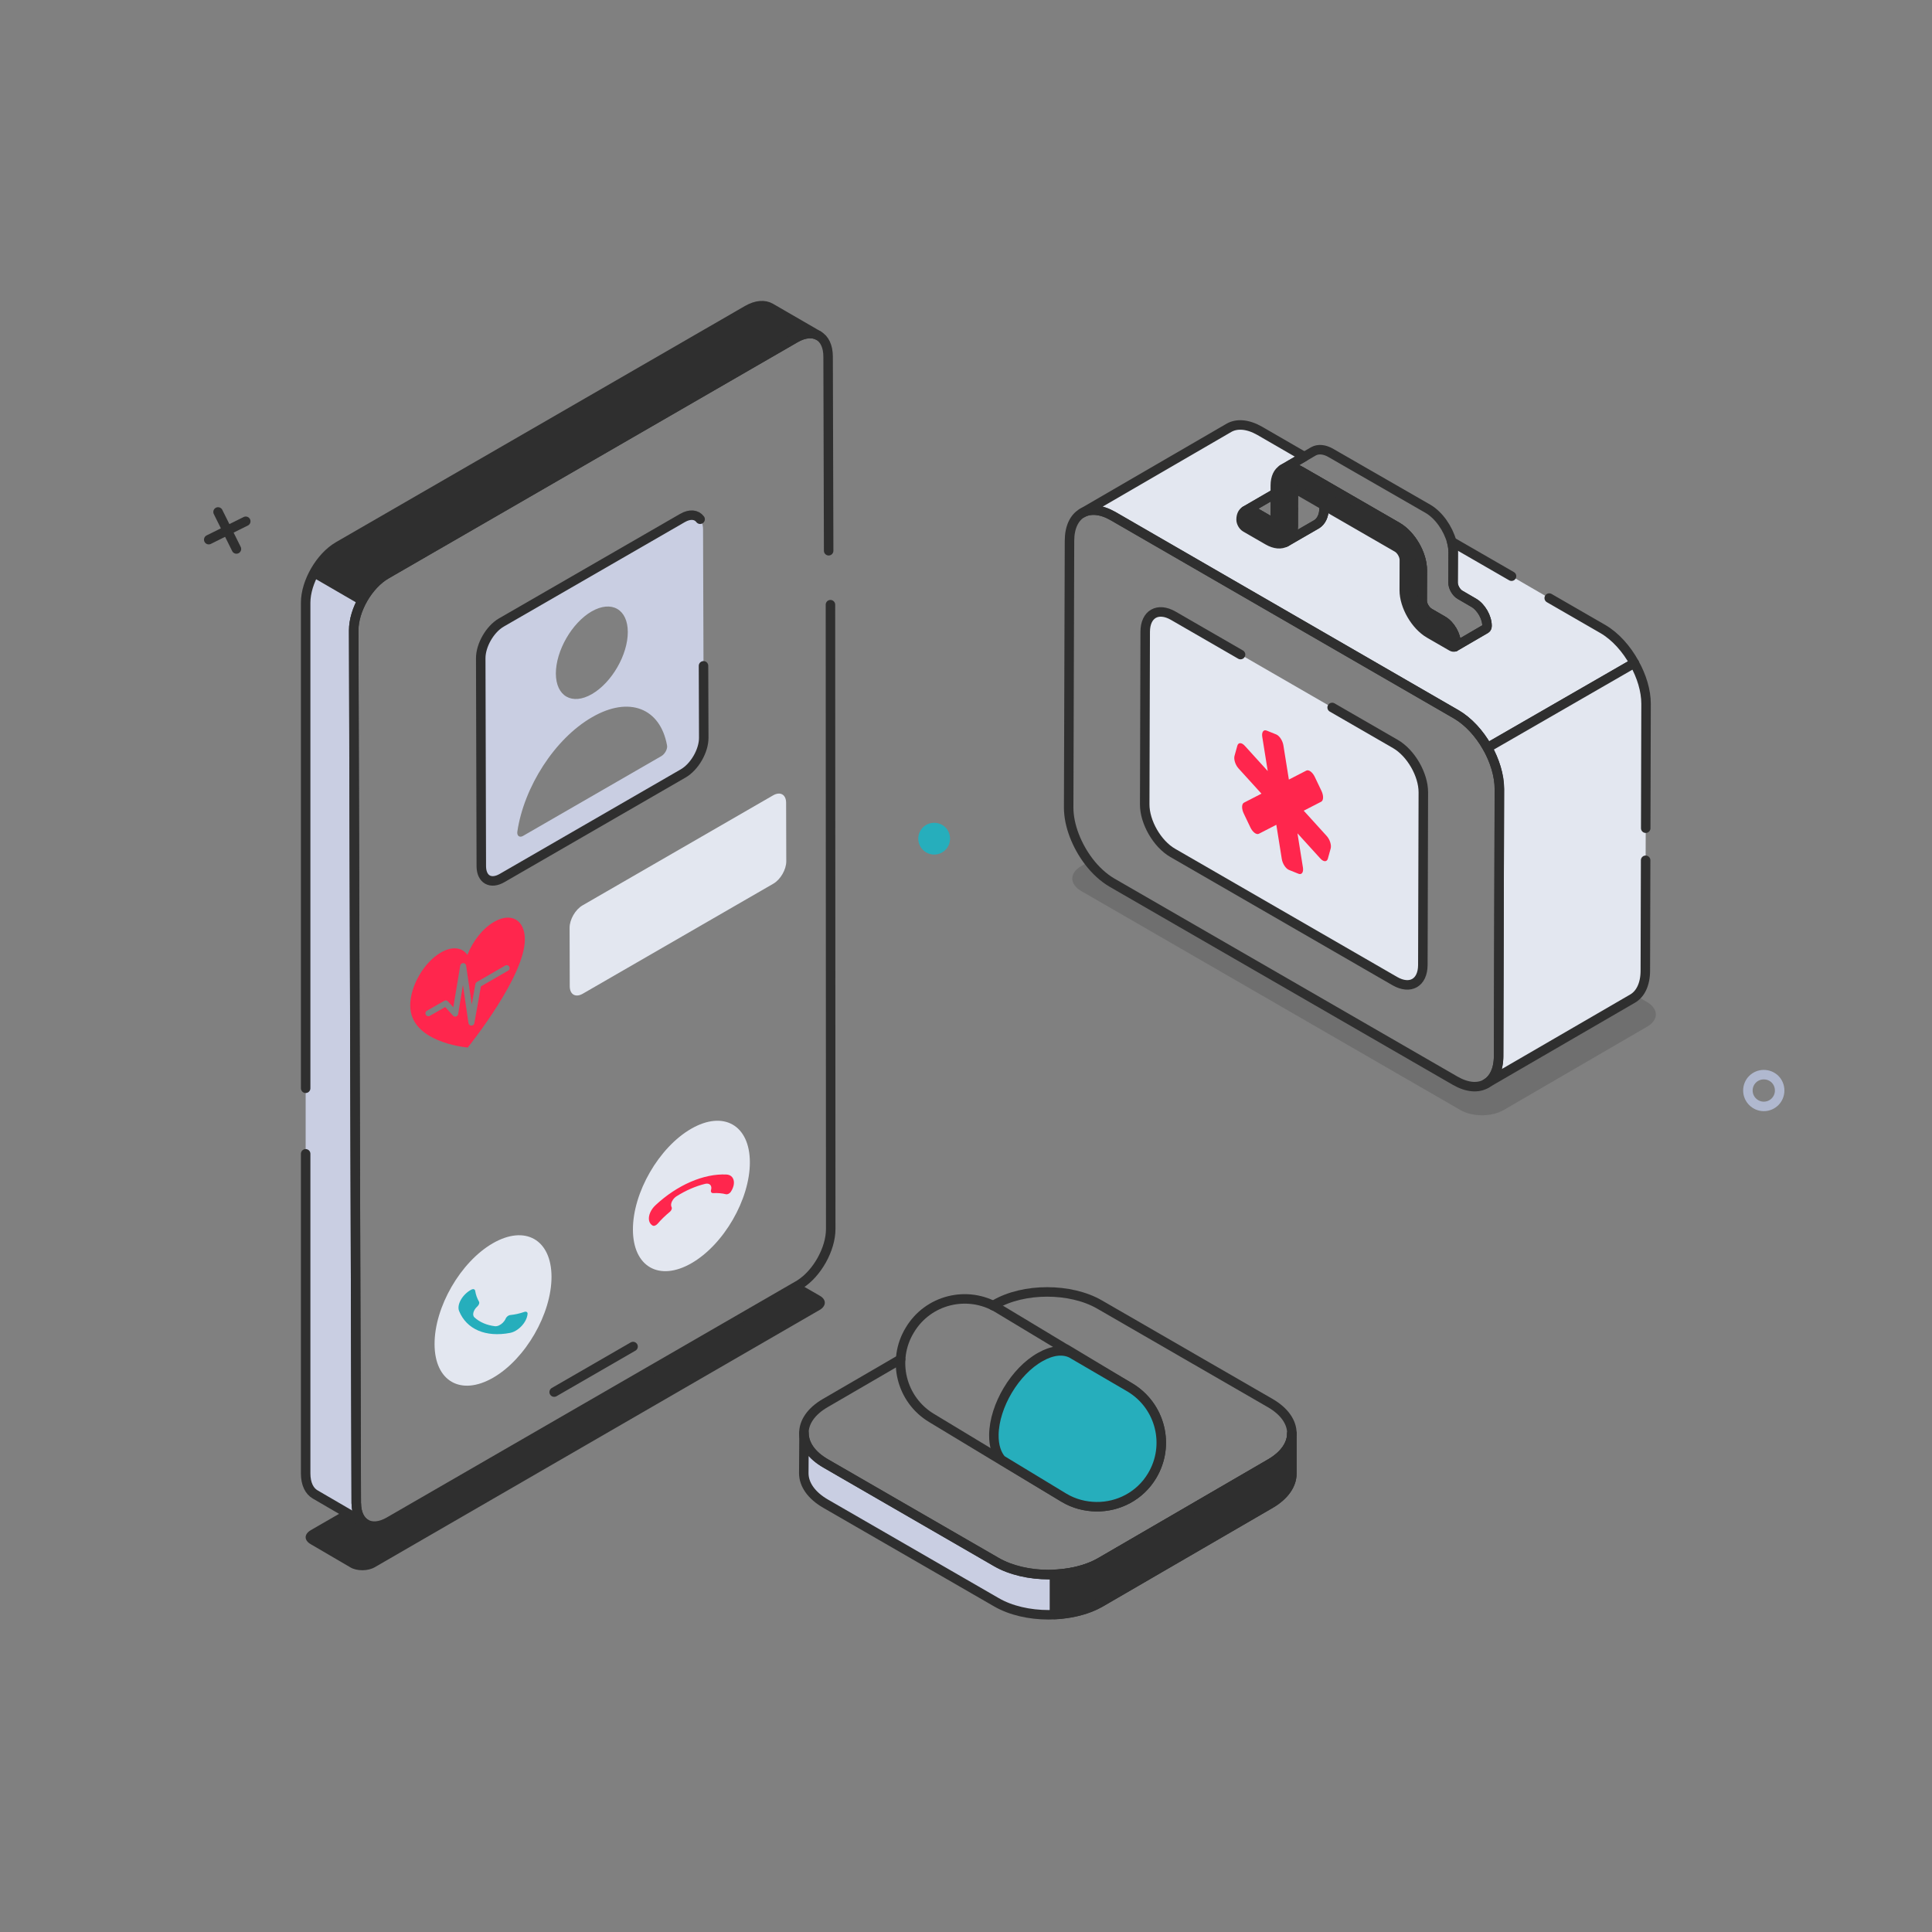 <svg width="371" height="371" viewBox="0 0 371 371" fill="none" xmlns="http://www.w3.org/2000/svg">
<rect x="0" y="0" width="371" height="371" fill="#808080" stroke="none"/>
<g clip-path="url(#clip0_77_76)">
<mask id="mask0_77_76" style="mask-type:luminance" maskUnits="userSpaceOnUse" x="0" y="0" width="371" height="371">
<path d="M371 0H0V371H371V0Z" fill="white"/>
</mask>
<g mask="url(#mask0_77_76)">
<path d="M157.41 251.536L71.947 300.964C70.653 301.704 68.566 301.73 67.297 300.99L59.663 296.526C58.369 295.786 58.368 294.597 59.689 293.831L68.434 288.785C68.513 292.642 71.313 294.174 74.721 292.193L153.262 246.834C153.368 246.755 153.5 246.701 153.606 246.622L157.463 248.841C158.731 249.581 158.678 250.796 157.41 251.536Z" fill="#2F2F2F"/>
<path d="M58.695 208.979V115.739C58.695 111.764 61.522 106.906 64.966 104.904L143.518 59.543C145.256 58.542 146.846 58.454 147.994 59.13L157.212 64.467C156.063 63.819 154.474 63.908 152.737 64.909L74.184 110.27C70.71 112.272 67.913 117.101 67.913 121.076L68.413 288.602C68.413 290.574 69.12 291.988 70.239 292.636L60.52 286.976C59.401 286.329 58.695 284.945 58.695 282.943V221.565" fill="#C9CEE2"/>
<path d="M58.695 208.979V115.739C58.695 111.764 61.522 106.906 64.966 104.904L143.518 59.543C145.256 58.542 146.846 58.454 147.994 59.13L157.212 64.467C156.063 63.819 154.474 63.908 152.737 64.909L74.184 110.27C70.71 112.272 67.913 117.101 67.913 121.076L68.413 288.602C68.413 290.574 69.12 291.988 70.239 292.636L60.52 286.976C59.401 286.329 58.695 284.945 58.695 282.943V221.565" stroke="#2F2F2F" stroke-width="1.823" stroke-linecap="round" stroke-linejoin="round"/>
<path d="M157.203 64.477C156.07 63.807 154.473 63.91 152.748 64.915L74.196 110.269C72.11 111.479 70.281 113.693 69.123 116.114L59.913 110.77C61.072 108.324 62.9 106.109 64.96 104.898L143.512 59.545C145.263 58.54 146.835 58.463 147.993 59.132L157.203 64.477Z" fill="#2F2F2F"/>
<path d="M159.126 105.761L159.021 68.485C159.021 64.496 156.194 62.911 152.733 64.919L74.193 110.279C70.732 112.26 67.905 117.121 67.931 121.084L68.407 288.601C68.407 288.653 68.407 288.732 68.434 288.785C68.513 292.642 71.313 294.174 74.721 292.193L153.262 246.834C153.368 246.755 153.5 246.701 153.606 246.622C156.908 244.536 159.523 239.86 159.523 236.003L159.47 116.117" stroke="#2F2F2F" stroke-width="1.823" stroke-linecap="round" stroke-linejoin="round"/>
<path d="M121.567 258.574L106.417 267.322Z" fill="white"/>
<path d="M121.567 258.574L106.417 267.322" stroke="#2F2F2F" stroke-width="1.823" stroke-linecap="round" stroke-linejoin="round"/>
<path d="M83.449 258.124C83.463 265.261 88.506 268.129 94.705 264.554C100.904 260.978 105.921 252.292 105.907 245.154C105.879 238.031 100.837 235.162 94.624 238.751C88.439 242.326 83.421 251 83.449 258.124Z" fill="#E3E7F0"/>
<path d="M121.54 236.135C121.554 243.273 126.597 246.141 132.796 242.565C138.995 238.99 144.012 230.304 143.998 223.166C143.971 216.043 138.927 213.174 132.714 216.763C126.529 220.338 121.513 229.012 121.54 236.135Z" fill="#E3E7F0"/>
<path d="M135.007 101.719C135.007 99.209 133.237 98.206 131.044 99.474L96.252 119.551C94.085 120.819 92.315 123.884 92.315 126.394L92.421 166.364C92.447 168.874 94.217 169.877 96.41 168.609L131.177 148.532C133.369 147.264 135.139 144.199 135.139 141.689L135.007 101.719ZM113.609 117.411C117.439 115.219 120.556 116.989 120.556 121.374C120.556 125.733 117.492 131.069 113.661 133.288C109.857 135.481 106.766 133.711 106.74 129.352C106.74 124.94 109.83 119.604 113.609 117.411ZM127.029 145.177L100.426 160.526C99.792 160.895 99.237 160.526 99.343 159.707C100.611 151.121 106.528 141.849 113.688 137.727C120.847 133.58 126.791 136.01 128.086 143.116C128.244 143.776 127.689 144.781 127.029 145.177Z" fill="#C9CEE2"/>
<path d="M148.453 152.734C149.825 151.942 150.953 152.558 150.957 154.16L150.988 165.389C150.992 166.991 149.871 168.906 148.499 169.698L111.914 190.821C110.542 191.613 109.414 190.996 109.409 189.394L109.38 178.165C109.375 176.563 110.496 174.648 111.867 173.856L148.453 152.734Z" fill="#E3E7F0"/>
<path d="M248.072 275.283V282.99C248.072 285.071 246.701 287.153 243.959 288.76L211.378 307.674C205.846 310.89 196.861 310.89 191.328 307.674L158.559 288.76C155.769 287.153 154.35 285.024 154.35 282.896L154.398 275.188C154.398 277.317 155.769 279.444 158.606 281.052L191.328 299.966C196.908 303.182 205.893 303.182 211.378 299.966L243.959 281.052C246.701 279.444 248.072 277.363 248.072 275.283Z" fill="#C9CEE2"/>
<path d="M248.072 275.283V282.99C248.072 285.071 246.701 287.153 243.959 288.76L211.378 307.674C205.846 310.89 196.861 310.89 191.328 307.674L158.559 288.76C155.769 287.153 154.35 285.024 154.35 282.896L154.398 275.188C154.398 277.317 155.769 279.444 158.606 281.052L191.328 299.966C196.908 303.182 205.893 303.182 211.378 299.966L243.959 281.052C246.701 279.444 248.072 277.363 248.072 275.283Z" stroke="#2F2F2F" stroke-width="1.823" stroke-linecap="round" stroke-linejoin="round"/>
<path d="M243.959 281.051L211.378 299.967C208.913 301.411 205.736 302.17 202.485 302.316V310.023C205.726 309.872 208.901 309.114 211.378 307.674L243.959 288.759C246.701 287.152 248.072 285.071 248.072 282.99V275.283C248.072 277.363 246.701 279.444 243.959 281.051Z" fill="#2F2F2F"/>
<path d="M243.959 281.051L211.378 299.967C208.913 301.411 205.736 302.17 202.485 302.316V310.023C205.726 309.872 208.901 309.114 211.378 307.674L243.959 288.759C246.701 287.152 248.072 285.071 248.072 282.99V275.283C248.072 277.363 246.701 279.444 243.959 281.051Z" stroke="#2F2F2F" stroke-width="1.823" stroke-linecap="round" stroke-linejoin="round"/>
<path d="M190.721 250.715L191.064 250.504C196.586 247.281 205.567 247.281 211.142 250.504L243.901 269.419C249.448 272.615 249.475 277.82 243.954 281.016L211.38 299.958C205.885 303.155 196.903 303.155 191.355 299.958L158.597 281.043C152.996 277.82 152.969 272.615 158.491 269.419L172.942 261.018" stroke="#2F2F2F" stroke-width="1.823" stroke-linecap="round" stroke-linejoin="round"/>
<path d="M221.244 283.371C218.918 287.283 214.745 289.392 210.505 289.33C208.385 289.299 206.272 288.776 204.316 287.613L190.775 279.476L178.897 272.3C173.08 268.813 171.167 261.24 174.704 255.423C178.193 249.557 185.765 247.694 191.582 251.181L203.999 258.661C204.194 258.762 204.389 258.914 204.585 259.015C204.585 259.015 204.585 259.015 204.634 259.016L217.003 266.445C222.869 269.982 224.731 277.554 221.244 283.371Z" stroke="#2F2F2F" stroke-width="1.823" stroke-linecap="round" stroke-linejoin="round"/>
<path d="M221.244 283.371C218.918 287.283 214.745 289.391 210.505 289.33C208.385 289.298 206.272 288.775 204.316 287.612L192.31 280.331C191.388 279.282 190.82 277.647 190.851 275.526C190.933 269.956 194.926 263.257 199.797 260.567C202.085 259.268 204.158 259.102 205.725 259.865C205.921 259.966 217.003 266.444 217.003 266.444C222.869 269.982 224.731 277.554 221.244 283.371Z" fill="#26AEBC"/>
<path d="M221.244 283.371C218.918 287.283 214.745 289.391 210.505 289.33C208.385 289.298 206.272 288.775 204.316 287.612L192.31 280.331C191.388 279.282 190.82 277.647 190.851 275.526C190.933 269.956 194.926 263.257 199.797 260.567C202.085 259.268 204.158 259.102 205.725 259.865C205.921 259.966 217.003 266.444 217.003 266.444C222.869 269.982 224.731 277.554 221.244 283.371Z" stroke="#2F2F2F" stroke-width="1.823" stroke-linecap="round" stroke-linejoin="round"/>
<g opacity="0.2">
<path d="M316.277 197.165L288.723 213.175C286.452 214.496 282.753 214.496 280.455 213.175L207.647 171.117C205.348 169.796 205.322 167.656 207.594 166.335L209.1 165.463C210.368 167.128 211.9 168.528 213.511 169.479L279.424 207.521C284.047 210.189 287.773 208.05 287.773 202.766L287.852 176.004L316.225 192.384C318.523 193.705 318.576 195.844 316.277 197.165Z" fill="#2F2F2F"/>
</g>
<path d="M297.495 114.847L307.797 120.791C310.202 122.191 312.341 124.595 313.847 127.343L285.633 143.59C284.127 140.895 281.987 138.544 279.636 137.17L213.723 99.076C211.398 97.781 209.311 97.649 207.806 98.52L235.967 82.168C237.472 81.296 239.56 81.402 241.885 82.723L250.471 87.689L246.296 90.119C247.168 89.617 248.384 89.697 249.731 90.463L252.584 92.101L248.753 94.32C248.489 94.452 248.331 94.769 248.331 95.192V95.72L246.825 94.875C246.138 94.453 245.477 94.426 245.002 94.689L239.084 98.124C239.559 97.86 240.194 97.912 240.907 98.309L243.496 99.815C243.866 100.026 244.21 100.052 244.474 99.92L248.331 97.675V101.004C248.305 102.509 247.776 103.593 246.904 104.095L252.848 100.66C253.694 100.132 254.249 99.076 254.275 97.543V93.079L268.329 101.189C270.97 102.721 273.136 106.446 273.11 109.511L273.084 115.349C273.084 116.194 273.718 117.251 274.484 117.7L277.073 119.206C278.473 119.999 279.635 121.98 279.609 123.617C279.609 123.908 279.53 124.093 279.372 124.199L285.316 120.738C285.447 120.659 285.553 120.447 285.553 120.183C285.553 118.546 284.418 116.564 282.991 115.745L280.402 114.239C279.636 113.817 279.028 112.734 279.028 111.888L279.055 106.076C279.055 105.416 278.949 104.702 278.764 104.015L290.256 110.646" fill="#E3E7F0"/>
<path d="M297.495 114.847L307.797 120.791C310.202 122.191 312.341 124.595 313.847 127.343L285.633 143.59C284.127 140.895 281.987 138.544 279.636 137.17L213.723 99.076C211.398 97.781 209.311 97.649 207.806 98.52L235.967 82.168C237.472 81.296 239.56 81.402 241.885 82.723L250.471 87.689L246.296 90.119C247.168 89.617 248.384 89.697 249.731 90.463L252.584 92.101L248.753 94.32C248.489 94.452 248.331 94.769 248.331 95.192V95.72L246.825 94.875C246.138 94.453 245.477 94.426 245.002 94.689L239.084 98.124C239.559 97.86 240.194 97.912 240.907 98.309L243.496 99.815C243.866 100.026 244.21 100.052 244.474 99.92L248.331 97.675V101.004C248.305 102.509 247.776 103.593 246.904 104.095L252.848 100.66C253.694 100.132 254.249 99.076 254.275 97.543V93.079L268.329 101.189C270.97 102.721 273.136 106.446 273.11 109.511L273.084 115.349C273.084 116.194 273.718 117.251 274.484 117.7L277.073 119.206C278.473 119.999 279.635 121.98 279.609 123.617C279.609 123.908 279.53 124.093 279.372 124.199L285.316 120.738C285.447 120.659 285.553 120.447 285.553 120.183C285.553 118.546 284.418 116.564 282.991 115.745L280.402 114.239C279.636 113.817 279.028 112.734 279.028 111.888L279.055 106.076C279.055 105.416 278.949 104.702 278.764 104.015L290.256 110.646" stroke="#2F2F2F" stroke-width="1.823" stroke-linecap="round" stroke-linejoin="round"/>
<path d="M316.026 159.039L316.091 135.149C316.091 132.631 315.246 129.853 313.836 127.336L285.644 143.587C287.053 146.124 287.919 148.963 287.919 151.521L287.779 202.771C287.779 205.408 286.852 207.242 285.342 208.107L313.514 191.755C315.004 190.889 315.951 189.016 315.951 186.379L316.009 165.199" fill="#E3E7F0"/>
<path d="M316.026 159.039L316.091 135.149C316.091 132.631 315.246 129.853 313.836 127.336L285.644 143.587C287.053 146.124 287.919 148.963 287.919 151.521L287.779 202.771C287.779 205.408 286.852 207.242 285.342 208.107L313.514 191.755C315.004 190.889 315.951 189.016 315.951 186.379L316.009 165.199" stroke="#2F2F2F" stroke-width="1.823" stroke-linecap="round" stroke-linejoin="round"/>
<path d="M287.931 151.515L287.852 176.005L287.773 202.767C287.773 208.05 284.047 210.189 279.424 207.521L213.511 169.479C211.9 168.529 210.368 167.128 209.1 165.464C206.775 162.425 205.216 158.516 205.216 155.081L205.374 103.857C205.374 98.573 209.126 96.46 213.697 99.102L279.636 137.171C284.233 139.812 287.931 146.258 287.931 151.515Z" stroke="#2F2F2F" stroke-width="1.823" stroke-linecap="round" stroke-linejoin="round"/>
<path d="M225.311 118.244C222.343 116.53 219.922 117.91 219.912 121.32L219.818 154.466C219.809 157.887 222.214 162.054 225.182 163.767L267.829 188.39C270.807 190.109 273.218 188.723 273.228 185.301L273.321 152.155C273.33 148.745 270.936 144.585 267.958 142.866L225.311 118.244Z" fill="#E3E7F0"/>
<path d="M248.331 95.72V97.675L244.474 99.92C244.21 100.052 243.866 100.026 243.496 99.814L240.907 98.309C240.194 97.912 239.559 97.86 239.084 98.124L245.002 94.689C245.477 94.426 246.138 94.452 246.825 94.875L248.331 95.72Z" stroke="#2F2F2F" stroke-width="1.823" stroke-linecap="round" stroke-linejoin="round"/>
<path d="M254.275 93.079V97.543C254.249 99.075 253.694 100.132 252.848 100.66L246.904 104.095C247.776 103.593 248.305 102.509 248.331 101.004V95.192C248.331 94.769 248.489 94.452 248.753 94.32L252.583 92.101L254.275 93.079Z" stroke="#2F2F2F" stroke-width="1.823" stroke-linecap="round" stroke-linejoin="round"/>
<path d="M249.727 90.459C247.063 88.921 244.907 90.166 244.898 93.211L244.882 99.015C244.879 99.894 244.257 100.248 243.493 99.807L240.908 98.314C239.484 97.492 238.333 98.147 238.328 99.784C238.326 100.33 238.707 101.005 239.182 101.279L243.481 103.762C246.132 105.292 248.315 104.048 248.324 101.002L248.339 95.198C248.342 94.334 248.964 93.98 249.715 94.414L268.31 105.149C269.061 105.583 269.678 106.653 269.676 107.517L269.66 113.321C269.651 116.366 271.82 120.122 274.47 121.653L278.769 124.135C279.244 124.409 279.628 124.176 279.63 123.63C279.635 121.993 278.49 120.013 277.067 119.191L274.469 117.691C273.717 117.257 273.099 116.186 273.102 115.338L273.118 109.504C273.127 106.459 270.971 102.725 268.321 101.194L249.727 90.459Z" fill="#2F2F2F"/>
<path d="M249.727 90.459C247.063 88.921 244.907 90.166 244.898 93.211L244.882 99.015C244.879 99.894 244.257 100.248 243.493 99.807L240.908 98.314C239.484 97.492 238.333 98.147 238.328 99.784C238.326 100.33 238.707 101.005 239.182 101.279L243.481 103.762C246.132 105.292 248.315 104.048 248.324 101.002L248.339 95.198C248.342 94.334 248.964 93.98 249.715 94.414L268.31 105.149C269.061 105.583 269.678 106.653 269.676 107.517L269.66 113.321C269.651 116.366 271.82 120.122 274.47 121.653L278.769 124.135C279.244 124.409 279.628 124.176 279.63 123.63C279.635 121.993 278.49 120.013 277.067 119.191L274.469 117.691C273.717 117.257 273.099 116.186 273.102 115.338L273.118 109.504C273.127 106.459 270.971 102.725 268.321 101.194L249.727 90.459Z" stroke="#2F2F2F" stroke-width="1.823" stroke-linecap="round" stroke-linejoin="round"/>
<path d="M285.553 120.184C285.553 120.447 285.447 120.66 285.316 120.739L279.372 124.199C279.53 124.094 279.609 123.908 279.609 123.617C279.635 121.98 278.473 119.999 277.073 119.206L274.484 117.7C273.718 117.251 273.084 116.195 273.084 115.349L273.11 109.511C273.136 106.446 270.97 102.721 268.329 101.189L254.275 93.079L252.584 92.101L249.731 90.463C248.384 89.697 247.168 89.617 246.296 90.12L250.471 87.689L252.24 86.659C253.112 86.183 254.328 86.236 255.649 87.029L274.246 97.728C276.307 98.943 278.077 101.505 278.764 104.015C278.949 104.702 279.055 105.416 279.055 106.076L279.028 111.888C279.028 112.734 279.636 113.817 280.402 114.24L282.991 115.745C284.418 116.564 285.553 118.546 285.553 120.184Z" stroke="#2F2F2F" stroke-width="1.823" stroke-linecap="round" stroke-linejoin="round"/>
<path d="M238.221 125.698C230.999 121.528 225.311 118.244 225.311 118.244C222.343 116.53 219.922 117.91 219.912 121.32L219.818 154.466C219.809 157.887 222.214 162.054 225.182 163.767L267.829 188.39C270.807 190.109 273.218 188.723 273.228 185.301L273.321 152.155C273.331 148.745 270.936 144.585 267.958 142.866C267.958 142.866 262.666 139.811 255.812 135.853" stroke="#2F2F2F" stroke-width="1.826" stroke-linecap="round" stroke-linejoin="round"/>
<path d="M237.833 147.558L242.237 152.407L238.884 154.132C238.421 154.371 238.398 155.301 238.833 156.212L240.112 158.891C240.547 159.802 241.275 160.347 241.738 160.109L245.092 158.384L246.143 164.959C246.288 165.866 246.907 166.804 247.525 167.053L249.344 167.786C249.962 168.035 250.346 167.501 250.201 166.594L249.15 160.019L253.555 164.869C254.163 165.539 254.804 165.545 254.988 164.884L255.528 162.937C255.712 162.276 255.367 161.197 254.759 160.528L250.354 155.677L253.708 153.953C254.171 153.714 254.194 152.784 253.759 151.873L252.48 149.194C252.045 148.283 251.317 147.738 250.854 147.976L247.501 149.701L246.449 143.126C246.304 142.218 245.685 141.28 245.067 141.031L243.248 140.299C242.63 140.05 242.246 140.583 242.391 141.491L243.442 148.066L239.037 143.216C238.429 142.546 237.788 142.54 237.604 143.201L237.064 145.148C236.881 145.809 237.225 146.888 237.833 147.558Z" fill="#FF264D"/>
<path d="M40.084 103.629L47.191 100.1" stroke="#2F2F2F" stroke-width="1.823" stroke-linecap="round" stroke-linejoin="round"/>
<path d="M45.402 105.418L41.873 98.312" stroke="#2F2F2F" stroke-width="1.823" stroke-linecap="round" stroke-linejoin="round"/>
<path d="M341.745 209.413C341.745 211.087 340.406 212.463 338.696 212.463C337.022 212.463 335.647 211.087 335.647 209.413C335.647 207.703 337.022 206.364 338.696 206.364C340.406 206.364 341.745 207.703 341.745 209.413Z" stroke="#B0B8CF" stroke-width="1.823" stroke-linecap="round" stroke-linejoin="round"/>
<path d="M182.433 161.051C182.433 162.724 181.093 164.1 179.383 164.1C177.71 164.1 176.334 162.724 176.334 161.051C176.334 159.34 177.71 158.001 179.383 158.001C181.093 158.001 182.433 159.34 182.433 161.051Z" fill="#26AEBC"/>
<path d="M125.312 235.338C125.553 235.492 125.978 235.336 126.27 235.005C126.987 234.17 127.776 233.412 128.595 232.736C128.688 232.661 128.767 232.577 128.832 232.487C129.003 232.249 129.065 231.98 128.962 231.793C128.765 231.398 128.9 230.838 129.247 230.356C129.426 230.107 129.663 229.879 129.939 229.704C131.735 228.574 133.614 227.762 135.439 227.326C136.263 227.133 136.79 227.68 136.539 228.518C136.434 228.881 136.629 229.136 136.979 229.112C137.823 229.069 138.643 229.136 139.406 229.327C139.695 229.392 140.088 229.211 140.324 228.883C140.335 228.868 140.346 228.851 140.376 228.799C141.392 227.209 140.977 225.621 139.502 225.543C135.172 225.325 130.036 227.545 125.869 231.44C125.645 231.648 125.45 231.871 125.284 232.102C124.933 232.588 124.714 233.107 124.635 233.587C124.515 234.328 124.722 234.982 125.312 235.338Z" fill="#FF264D"/>
<path d="M101.308 252.305C101.343 251.96 101.06 251.801 100.685 251.924C99.746 252.251 98.842 252.442 97.994 252.525C97.9 252.533 97.802 252.561 97.706 252.605C97.45 252.724 97.21 252.958 97.097 253.231C96.851 253.795 96.35 254.276 95.832 254.515C95.565 254.64 95.294 254.698 95.05 254.671C93.475 254.485 92.124 253.904 91.098 252.971C90.638 252.546 90.884 251.573 91.653 250.888C91.985 250.589 92.118 250.174 91.97 249.934C91.623 249.337 91.375 248.643 91.246 247.862C91.192 247.575 90.9 247.465 90.549 247.628C90.531 247.636 90.515 247.644 90.462 247.676C88.803 248.564 87.674 250.539 88.157 251.743C89.582 255.264 93.272 256.852 97.956 255.953C98.207 255.906 98.459 255.822 98.707 255.707C99.228 255.466 99.729 255.09 100.145 254.649C100.788 253.967 101.238 253.127 101.308 252.305Z" fill="#26AEBC"/>
<path d="M135.095 127.858C135.119 135.426 135.14 141.69 135.14 141.69C135.14 144.197 133.372 147.262 131.176 148.53L96.409 168.609C94.221 169.877 92.446 168.877 92.424 166.363L92.315 126.393C92.315 123.886 94.083 120.821 96.25 119.553L131.046 99.474C132.488 98.639 133.75 98.788 134.443 99.706" stroke="#2F2F2F" stroke-width="1.823" stroke-linecap="round" stroke-linejoin="round"/>
<path d="M94.877 177.026C92.689 178.266 90.794 180.725 89.757 183.364C88.742 181.921 86.847 181.649 84.659 182.912C81.411 184.785 78.772 189.341 78.772 193.085C78.795 200.122 89.261 201.092 89.824 201.16C90.365 200.461 100.809 187.401 100.786 180.386C100.786 176.642 98.125 175.131 94.877 177.026ZM97.584 186.386L92.35 189.408L91.088 196.491C91.042 196.762 90.794 196.942 90.523 196.942C90.23 196.942 90.005 196.739 89.96 196.469L88.899 189.16L87.975 194.754C87.93 194.957 87.772 195.138 87.569 195.205C87.366 195.25 87.141 195.205 87.005 195.047L85.494 193.378L82.539 195.07C82.268 195.228 81.93 195.137 81.772 194.867C81.615 194.596 81.705 194.258 81.975 194.1L85.314 192.183C85.539 192.048 85.832 192.093 86.013 192.296L87.05 193.423L88.381 185.416C88.426 185.145 88.674 184.943 88.945 184.943C89.238 184.943 89.463 185.145 89.509 185.416L90.591 192.882L91.29 188.957C91.313 188.8 91.426 188.664 91.561 188.574L97.019 185.416C97.29 185.258 97.629 185.349 97.786 185.619C97.944 185.89 97.854 186.251 97.584 186.386Z" fill="#FF264D"/>
</g>
</g>
<defs>
<clipPath id="clip0_77_76">
<rect width="371" height="371" fill="white"/>
</clipPath>
</defs>
</svg>

